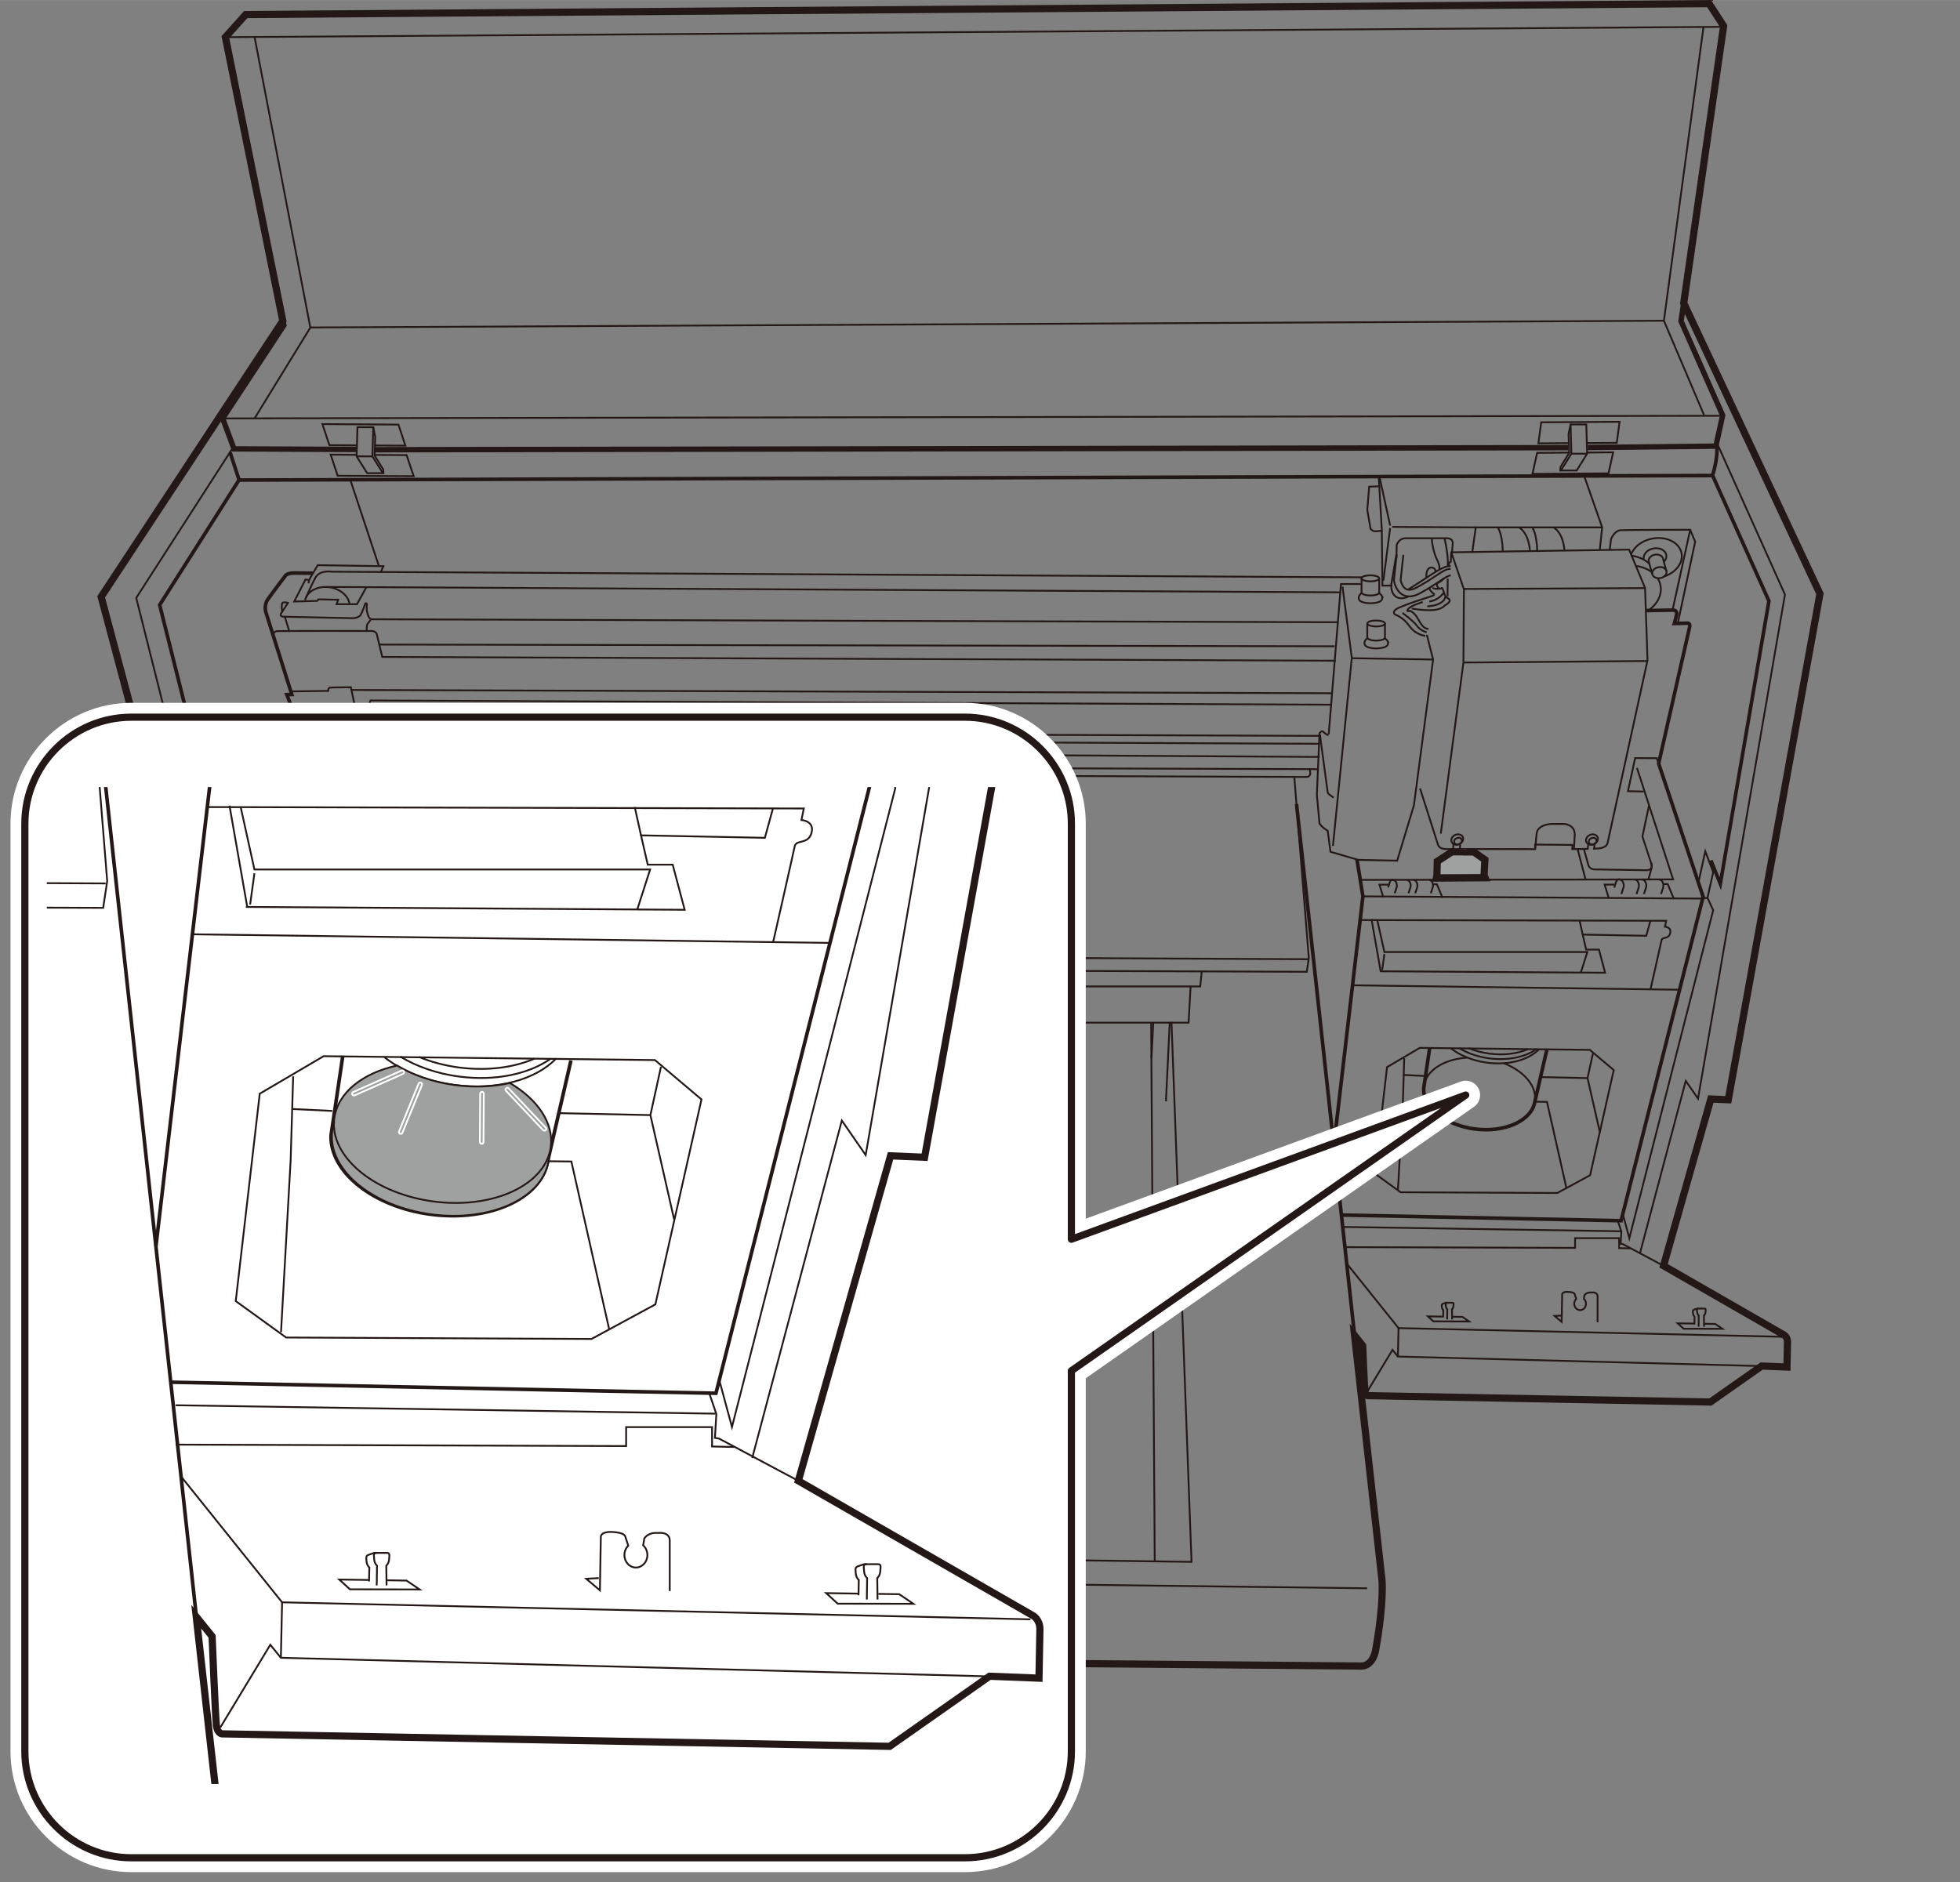 <?xml version="1.0" encoding="UTF-8"?><svg id="_レイヤー_1" xmlns="http://www.w3.org/2000/svg" width="96.23mm" height="92.43mm" xmlns:xlink="http://www.w3.org/1999/xlink" viewBox="0 0 272.78 262"><rect x="0" y="0" width="272.78" height="262" fill="#808080" stroke="none"/><defs><style>.cls-1,.cls-2,.cls-3,.cls-4,.cls-5,.cls-6,.cls-7,.cls-8{stroke:#231815;}.cls-1,.cls-9,.cls-3,.cls-5,.cls-7,.cls-10,.cls-11,.cls-12{fill:none;}.cls-1,.cls-3,.cls-4,.cls-5,.cls-7,.cls-8{stroke-miterlimit:10;}.cls-2{fill:#fff;}.cls-2,.cls-6,.cls-10,.cls-11,.cls-12{stroke-linecap:round;stroke-linejoin:round;}.cls-9{stroke-width:0px;}.cls-3,.cls-6,.cls-10,.cls-8{stroke-width:.25px;}.cls-4,.cls-6,.cls-8{fill:#9fa0a0;}.cls-5,.cls-11{stroke-width:.75px;}.cls-13{clip-path:url(#clippath);}.cls-7{stroke-width:.5px;}.cls-10{stroke:#9fa0a0;}.cls-11,.cls-12{stroke:#fff;}.cls-12{stroke-width:4px;}</style><clipPath id="clippath"><rect class="cls-9" x="6.51" y="109.56" width="150.19" height="138.77"/></clipPath></defs><line class="cls-3" x1="85.41" y1="219.79" x2="190.27" y2="221.09"/><path class="cls-1" d="M189.44,231.91l-52.46-.45s-47.41-.46-48.92-.59-2.65-3.43-2.65-3.43c-1.92-5.94-1.65-8.23-1.65-8.23l8.27-40.78-46.04-.09-20.48-52.39-11.43-42.88,25.28-38.4L31.37,5.17l2.83-3.15L237.86.5l2.02,3.12-5.55,38.57,18.96,40.46-12.76,70.43-2.43-.1-6.58,23.21,16.77,9.64s.48.27.48.96l-.07,3.5-3.53-.14-7.13,5.01-47.7-.89s-.31-.03-.38-.58-.31-6.38-.31-6.38l-1.13-1.41,3.81,33.98s.34,3.02-.89,9.88c0,0-.34,2.13-1.99,2.16Z"/><polyline class="cls-5" points="39.38 44.67 39.51 45.28 30.99 58.24 32.57 62.48 49.62 62.56"/><line class="cls-3" x1="30.99" y1="58.24" x2="239.71" y2="57.87"/><polyline class="cls-5" points="234.33 42.2 233.95 44.69 239.75 57.81 238.8 62.1 220.99 62.29"/><line class="cls-3" x1="31.37" y1="5.17" x2="239.71" y2="3.73"/><polyline class="cls-3" points="237.08 3.77 231.57 44.64 237.15 57.76"/><line class="cls-3" x1="231.57" y1="44.64" x2="43.17" y2="45.58"/><polyline class="cls-3" points="35.44 5.21 43.19 45.6 35.44 58.22"/><polyline class="cls-7" points="33.33 66.71 22.22 84.2 31.61 121.68 32.99 119.31 33.47 119.35 40.53 105.12"/><polyline class="cls-3" points="32.49 62.2 18.96 83.22 29.56 125.38 49.6 178.25"/><polyline class="cls-3" points="31.61 121.68 30.97 122.86 30.83 128.62"/><polyline class="cls-7" points="32.03 62.99 33.28 66.82 238.3 66.19"/><polyline class="cls-3" points="238.96 61.68 248.42 82.76 236.32 152.92 234.61 150.46 228.21 174.56"/><polyline class="cls-3" points="225.82 168.87 226.76 172.35 238.43 126.7 237.61 124.92"/><path class="cls-7" d="M238.11,119.76l1.31,3.26,6.77-39.36-7.85-17.49s.84-2.54.56-4.3"/><polyline class="cls-3" points="49.7 61.99 45.84 61.96 44.87 59.03 55.45 59.1 56.42 62.03 52.24 62.01"/><polyline class="cls-3" points="52.17 63.32 56.59 63.35 57.57 66.28 46.99 66.22 46.02 63.28 49.65 63.31"/><polygon class="cls-3" points="53.29 65.86 51.83 63.52 51.95 59.46 49.75 59.46 49.63 63.52 51.1 65.86 53.29 65.86"/><polyline class="cls-3" points="51.95 59.46 52.22 60.8 52.14 63.42 53.34 65.36 53.37 65.91"/><line class="cls-5" x1="52.26" y1="62.6" x2="218.25" y2="62.31"/><line class="cls-3" x1="49.63" y1="63.52" x2="51.83" y2="63.52"/><polyline class="cls-3" points="218.35 63 213.93 63.03 213.28 65.96 223.86 65.89 224.51 62.96 220.89 62.99"/><polyline class="cls-3" points="220.8 61.67 225.01 61.64 225.4 58.71 214.5 58.78 214.1 61.71 218.26 61.68"/><polygon class="cls-3" points="217.23 65.49 218.7 63.15 218.58 59.08 220.77 59.08 220.89 63.15 219.43 65.49 217.23 65.49"/><polyline class="cls-3" points="218.58 59.08 218.3 60.42 218.39 63.04 217.19 64.98 217.15 65.53"/><line class="cls-3" x1="220.89" y1="63.15" x2="218.7" y2="63.15"/><line class="cls-7" x1="180.44" y1="111.92" x2="188.52" y2="185.9"/><polyline class="cls-7" points="100.93 134.96 98.33 147.42 98.49 147.42 92.04 178.44"/><polyline class="cls-3" points="101.39 107.87 94.36 133.1 94.78 134.95 181.87 135.27 182.15 133.36 180.14 108.26"/><polyline class="cls-3" points="94.74 165.24 87.47 127.83 87.4 122.75 88.36 119.36"/><polyline class="cls-7" points="33.33 119.39 88.33 119.29 96.04 159.41"/><polyline class="cls-7" points="89.37 124.85 93.71 108.6 92.82 105.74 92.84 104.88"/><line class="cls-3" x1="30.96" y1="128.1" x2="87.47" y2="127.83"/><line class="cls-3" x1="30.97" y1="122.86" x2="87.4" y2="122.75"/><polyline class="cls-3" points="110.49 135.21 110.7 137.31 112.04 137.31 112.32 142.35 165.42 142.35 165.7 137.31 167.04 137.31 167.25 135.21"/><line class="cls-3" x1="112.04" y1="137.31" x2="165.7" y2="137.31"/><polyline class="cls-3" points="116.36 142.43 105.62 216.59 165.83 217.41 163.04 142.25"/><line class="cls-3" x1="120.02" y1="142.43" x2="110.47" y2="216.73"/><line class="cls-3" x1="160.71" y1="217.27" x2="160.21" y2="142.43"/><line class="cls-3" x1="94.36" y1="133.1" x2="182.04" y2="133.52"/><polyline class="cls-7" points="185.64 159.41 189.68 124.77 188.85 119.6"/><polygon class="cls-3" points="221.26 146.14 224.59 148.95 221.3 163.59 216.74 166.06 194.93 165.96 191.33 163.35 193.04 148.54 197.6 145.86 221.26 146.14"/><line class="cls-3" x1="188.24" y1="137.15" x2="233.75" y2="137.77"/><path class="cls-3" d="M189.27,128.07l42.62.1-.17.82s.96.07.72.93-1.1.45-1.2.96-1.54,6.86-1.54,6.86"/><polyline class="cls-3" points="190.23 193.8 193.8 187.9 194.55 188.83 245.27 190.16"/><polyline class="cls-3" points="187.46 175.92 194.64 184.87 248.08 186.08"/><line class="cls-3" x1="194.64" y1="184.87" x2="194.55" y2="188.83"/><polyline class="cls-3" points="225.14 169.92 225.65 171.42 225.55 173.12 225.84 173.17 231.52 176.2"/><line class="cls-3" x1="187.04" y1="170.79" x2="225.58" y2="171.39"/><polyline class="cls-3" points="187.04 173.6 219.21 173.7 219.21 172.35 225.34 172.35 225.34 173.74 226.92 173.77"/><path class="cls-3" d="M42.46,83.53c.28-1.24,1.79-2.03,3.44-1.78,1.47.22,2.58,1.2,2.74,2.3"/><path class="cls-3" d="M42.51,83.37s.78-1.85,1.39-2.97,2.33-.82,2.33-.82l143.42.78"/><line class="cls-3" x1="45.43" y1="81.7" x2="186.63" y2="82.45"/><polyline class="cls-3" points="237.01 125.01 237.63 125.01 238.43 121.4 237.33 118.5 236.35 122.96"/><path class="cls-3" d="M224.03,76.55l.18-1.51s.48-1.17,1.3-1.23,9.72-.07,9.72-.07l.69,1.67-2.42,11.38"/><line class="cls-3" x1="235.23" y1="73.74" x2="232.76" y2="84.99"/><path class="cls-7" d="M229.15,84.99l3.73-.07s.59.02.46.64-.32,1.23-.32,1.23l1.78-.05s.5-.09.34.59l-4.3,18.95,6.19,18.54-11.42,45.1-38.95-.79"/><path class="cls-3" d="M221.93,117.56l-.09.58c.27-.01.51-.03.71-.05,1.12-.11,1.19-.78,1.19-.78l5.55-25.4-.34-10.06-2.22-5.35-24.75.38-.07,1.3s-.29.03-.31.7"/><polyline class="cls-3" points="221.04 117.54 220.97 118.16 218.82 118.2 218.84 117.61 213.65 117.56 213.63 118.2 203.18 118.18 203.21 117.54"/><path class="cls-3" d="M197.63,109.75l2.51,7.86s.16.53.94.57,1.17,0,1.17,0l.02-.69"/><line class="cls-3" x1="201.48" y1="80.54" x2="201.46" y2="83.01"/><polyline class="cls-3" points="201.98 76.89 203.74 82.03 203.67 92.22 200.52 116.03"/><line class="cls-3" x1="203.67" y1="92.22" x2="229.27" y2="92.01"/><line class="cls-3" x1="228.94" y1="81.86" x2="203.74" y2="81.98"/><polyline class="cls-3" points="220.48 66.26 222.98 73.41 222.65 76.53"/><polyline class="cls-3" points="222.98 73.41 205.39 73.41 204.89 76.94"/><line class="cls-3" x1="191.98" y1="66.33" x2="193.47" y2="73.15"/><line class="cls-3" x1="192.53" y1="80.83" x2="193.47" y2="73.5"/><line class="cls-3" x1="193.75" y1="73.34" x2="205.39" y2="73.41"/><path class="cls-3" d="M191.88,66.3l.09,1.39-1.42.05-.26,3.24.46,2.64s.29.31.55.33,1.01-.09,1.01-.09l.09,7.66,1.39-.02"/><line class="cls-3" x1="191.96" y1="67.68" x2="192.31" y2="73.74"/><path class="cls-3" d="M53.02,79.59l.34-.78-9.14-.14-1.01,1.71s-.27.43-.27.82"/><path class="cls-7" d="M43.51,79.78s-1.83,0-2.49-.02c-.96-.02-1.26.32-1.26.32,0,0-1.99,2.63-2.51,3.38s-.27,1.69-.27,1.69l3.63,11.52-.69.02.64,1.67.62-.05,1.19,3.61-.5.98-.98.02s-.8-.14-.62.53.32,1.12.32,1.12l2.83-.05.48,1.28,48.92.09"/><polyline class="cls-3" points="42.94 80.71 42.51 80.67 40.95 83.73 44.15 83.64 44.31 83.43 47.06 83.48 46.85 84.1 49.68 84.1 50.96 81.79"/><path class="cls-3" d="M186.13,86.61s-133.95-.39-134.39-.41-.57-.73-.66-1.05-.02-.69-.02-.98-.21-.18-.21-.18c0,0-.41,1.17-.64,1.58s-1.01.48-1.01.48c0,0-9.08-.18-9.74-.21s-.32-.48-.32-.48l.94-1.44c-.75-.23-.82.09-.82.09,0,0-.11.43,0,1.1"/><line class="cls-3" x1="39.65" y1="85.88" x2="40.29" y2="87.96"/><path class="cls-3" d="M38.05,88.6s-.09-.71.5-.75,12.94-.02,12.94-.02c0,0,.82-.11.96.5s.75,3.11.75,3.11l132.7.53"/><path class="cls-3" d="M51.58,86.29l-.46.59s-.11.25-.09.85"/><line class="cls-3" x1="43.42" y1="104.53" x2="183.66" y2="105.36"/><line class="cls-3" x1="41.87" y1="102.91" x2="183.66" y2="103.53"/><path class="cls-3" d="M41.32,98.49l4.85-.12c.15.26.43.33.43.33l2.88.05-.65-3.09s-2.52.02-2.86.05-.29.46-.29.46l-5.13.07"/><polyline class="cls-3" points="49.48 98.54 51.21 98.42 51.57 97.5 185.27 98.09"/><line class="cls-3" x1="48.9" y1="96.04" x2="185.4" y2="96.5"/><line class="cls-3" x1="42.37" y1="101.93" x2="183.8" y2="102.43"/><line class="cls-3" x1="52.77" y1="89.72" x2="185.74" y2="89.96"/><line class="cls-3" x1="96.27" y1="106.8" x2="182.27" y2="107.06"/><path class="cls-3" d="M93.59,105l.55,1.79h2.14v.45s.01.57.59.58l84.78.33c.67.06.7-.43.7-.43l-.03-.67,1.2.03"/><polyline class="cls-3" points="184.92 102.22 186.63 81.29 189.38 81.29"/><path class="cls-3" d="M184.87,102.36s-.46-.24-.66-.46c-.3-.32-.57.18-.57.18l-.37,8.53.37,4.02s.27.5,1.14,1.01l.39,2.93,3.86,1.12,5.42.11,2.33-7.7,2.67-20.3-.87-3.43"/><line class="cls-3" x1="188.12" y1="91.73" x2="185.51" y2="117.75"/><polyline class="cls-3" points="186.84 81.65 188.14 91.62 199.46 91.8"/><polyline class="cls-3" points="228.76 110.18 226.57 110.13 227.57 105.52 230.57 105.54 230.84 106.29"/><polyline class="cls-3" points="227.82 106.89 232.85 122.41 189.33 122.48"/><path class="cls-3" d="M229.49,112.17l-.91,4.27,1.19,3.63s.14.11.11.66l-.48,1.76"/><path class="cls-3" d="M220.44,118.18l.59,2.13s.09.69.89.71,7.2.11,7.2.11c0,0,1.07.09.64-1.05"/><line class="cls-3" x1="219.57" y1="118.23" x2="220.65" y2="122.36"/><path class="cls-3" d="M227.01,77.18c.38-1.05,1.5-1.94,2.95-2.21,1.97-.37,3.79.55,4.07,2.05.25,1.36-.84,2.73-2.51,3.25"/><ellipse class="cls-3" cx="230.94" cy="79.73" rx="1.01" ry=".77" transform="translate(-10.72 43.82) rotate(-10.6)"/><path class="cls-3" d="M229.46,78.15c-.08-.42.3-.84.85-.94s1.06.15,1.14.57"/><path class="cls-3" d="M228.77,77.83c-.12-.66.48-1.33,1.34-1.49s1.67.24,1.79.9c.06.34-.06.68-.32.95"/><path class="cls-3" d="M230.72,80.53c.19.3.32.63.38.98.24,1.29-.45,2.6-1.69,3.47"/><path class="cls-3" d="M227.71,78.78c.85.12,1.61.42,2.2.87"/><path class="cls-3" d="M227.06,77.35c1.01.14,1.89.54,2.51,1.14"/><line class="cls-3" x1="231.93" y1="79.54" x2="231.45" y2="77.78"/><line class="cls-3" x1="229.46" y1="78.15" x2="229.94" y2="79.91"/><path class="cls-3" d="M183.7,102.26l1.06,7.9s-.02.26.27.45.57.43.57.43"/><line class="cls-3" x1="189.68" y1="124.77" x2="237" y2="125.08"/><polyline class="cls-3" points="192.05 135.2 223.39 135.4 222.53 132.18 220.75 132.18 220.27 130.09 229.12 130.26 229.7 128.14"/><polyline class="cls-3" points="220 135.4 220.92 132.52 192.67 132.52 191.67 128.03"/><line class="cls-3" x1="192.15" y1="135.2" x2="190.88" y2="127.96"/><line class="cls-3" x1="220.27" y1="130.09" x2="219.82" y2="128.07"/><line class="cls-3" x1="192.67" y1="132.8" x2="192.36" y2="135.03"/><path class="cls-3" d="M214.21,146.03c-1.43,1.5-4.21,2.3-7.27,1.89-1.99-.27-3.74-1-4.99-1.98"/><path class="cls-3" d="M213.83,146.04c-1.54,1.09-3.95,1.63-6.56,1.28-1.6-.21-3.04-.72-4.19-1.42"/><path class="cls-3" d="M212.67,146.03c-1.47.64-3.38.9-5.41.63-1.02-.14-1.98-.4-2.85-.75"/><path class="cls-7" d="M198.98,145.83l-.84,5.69c-.08,2.61,3,5.09,7.1,5.63s7.84-1.09,8.35-3.7l1.68-7.28"/><path class="cls-3" d="M209.3,148c2.79,1.1,4.6,3.16,4.32,5.25,0,.07-.02.13-.03.19"/><path class="cls-3" d="M198.13,151.52c0-.11.01-.22.03-.32.29-2.2,2.81-3.77,6.03-3.98"/><polyline class="cls-3" points="195.43 147.3 195.25 153.29 194.56 165.57"/><polyline class="cls-3" points="221.7 146.62 220.94 150.07 222.64 157.52"/><line class="cls-3" x1="214.45" y1="149.93" x2="220.94" y2="150.07"/><polyline class="cls-3" points="218 165.36 215.3 153.38 213.61 153.36"/><line class="cls-3" x1="195.39" y1="149.63" x2="198.22" y2="149.77"/><path class="cls-3" d="M201.9,80.1c-.33,0-.81.32-1.54.81-.64.42-1.51,1-2.72,1.66-.55.3-1.05.45-1.51.45-.31,0-.59-.07-.86-.2-1.06-.54-1.26-1.97-1.27-2.03l.38-3.62"/><path class="cls-3" d="M195.31,77.23l-.38,3.53c.04.19.25.98.77,1.24.37.19.88.1,1.5-.24,1.17-.64,1.99-1.18,2.65-1.62.9-.6,1.44-.96,2.04-.96"/><path class="cls-3" d="M195.97,83.07c-.34.14-.65.21-.93.21s-.5-.06-.71-.19c-.79-.48-.71-1.61-.7-1.74l.7-4.17"/><path class="cls-3" d="M195.95,82.06c.13-.07.28-.16.45-.26.71-.45,1.33-.87,1.89-1.23,1.71-1.13,2.77-1.81,3.6-1.78"/><path class="cls-3" d="M200.32,79.23c.06-.38-.06-.82-.37-1.43-.41-.8-.72-2.49-.66-2.79"/><path class="cls-3" d="M198.51,80.4c-.02-.26,0-.51.05-.73.24-.96.93-.67,1.09-.49.06.07.12.21.19.34"/><path class="cls-3" d="M198.37,88.5s-1.3-.07-2.22-1.36-1.99-1.59-1.99-1.59c0,0-.63-.45.57-.98s3.14-1.15,3.95-1.41,1.18-.35.7-.64c-.16-.1-.34-.35-.49-.68"/><path class="cls-3" d="M200.94,80.54c-.17.18-.41.39-.68.52-.61.29-.01.86-.01.86"/><path class="cls-3" d="M201.05,75s.53,2.09.45,3.83"/><path class="cls-3" d="M199.45,81.75s-.22.32,1.15.16c0,0,.09-.33.34.48s.19.59.69.97-.55.91-.55.91c0,0-.39.56-1.63.65s-2.97-.21-2.97-.21"/><path class="cls-3" d="M198.01,83.8s-1.57.45-2,.94.24.29.24.29c0,0,.39.11.85.73s.82,1.79,1.71,1.77"/><polyline class="cls-4" points="203.18 118.18 203.18 118.57 202.08 118.57 200.03 119.9 199.98 121.84 199.9 122.23 206.69 122.18 206.54 121.81 206.66 119.67 205.11 118.59 204.12 118.59 204.12 118.2"/><line class="cls-3" x1="199.98" y1="121.84" x2="206.54" y2="121.84"/><ellipse class="cls-3" cx="221.66" cy="117.09" rx=".55" ry=".45" transform="translate(-28.16 96.22) rotate(-23.07)"/><ellipse class="cls-3" cx="221.56" cy="116.87" rx=".85" ry=".7" transform="translate(-28.08 96.16) rotate(-23.07)"/><ellipse class="cls-3" cx="202.92" cy="117.09" rx=".55" ry=".45" transform="translate(-29.66 88.87) rotate(-23.07)"/><ellipse class="cls-3" cx="202.81" cy="116.87" rx=".85" ry=".7" transform="translate(-29.58 88.81) rotate(-23.07)"/><path class="cls-3" d="M213.67,118.23s.05-1.01.19-2.19c.16-1.35,2.13-1.35,2.13-1.35h1.66s1.51.03,1.51,1.47l-.1,1.95"/><path class="cls-3" d="M216.24,73.44s1.26.59,1.49,3.13"/><path class="cls-3" d="M213.29,73.49s.59.78.66,3.27"/><path class="cls-3" d="M211.43,73.44s1.26.59,1.49,3.13"/><path class="cls-3" d="M208.49,73.49s.59.78.66,3.27"/><path class="cls-3" d="M194.35,77.69l.03-1.83s.29-.95,1.26-.94,5.53,0,5.53,0c0,0,1.1-.14,1.01.79s-.09,1.17-.09,1.17"/><path class="cls-3" d="M200.89,82.54s-.59.98-1.97,1.19"/><path class="cls-3" d="M201.13,83.1s-.03,1.12-2.49,1.31"/><path class="cls-3" d="M195.19,85.32s1.59,1.17,1.99,1.76,1.17.91,1.38.91"/><path class="cls-3" d="M192.76,86.78c0,.23-.55.42-1.23.42s-1.23-.19-1.23-.42"/><path class="cls-3" d="M193.17,89.66c-.09.4-.83.6-1.69.6s-1.45-.26-1.55-.53c-.19-.52.36-.88.36-.88v-2.06c0-.23.55-.42,1.23-.42s1.23.19,1.23.42v2.1s.53.23.41.78Z"/><path class="cls-3" d="M192.76,88.75c0,.23-.55.42-1.23.42s-1.23-.19-1.23-.42"/><path class="cls-3" d="M191.96,80.5c0,.23-.55.42-1.23.42s-1.23-.19-1.23-.42"/><path class="cls-3" d="M192.37,83.37c-.09.4-.83.6-1.69.6s-1.45-.26-1.55-.53c-.19-.52.36-.88.36-.88v-2.06c0-.23.55-.42,1.23-.42s1.23.19,1.23.42v2.1s.53.23.41.78Z"/><path class="cls-3" d="M191.96,82.47c0,.23-.55.42-1.23.42s-1.23-.19-1.23-.42"/><line class="cls-3" x1="48.79" y1="66.91" x2="52.72" y2="78.75"/><path class="cls-3" d="M217.25,183.13l-.89.05.98.82.07-3.81s-.05-.41.86-.36.89.34.89.34l.21.64c-.17.16-.28.4-.28.67,0,.49.37.89.82.89s.82-.4.82-.89c0-.28-.12-.53-.3-.69l.08-.49s.24-.39.81-.39.21,0,.21,0c0,0,.81-.1.81.55v3.6"/><path class="cls-3" d="M236.4,184.67l.02-1.53s-.19-.16-.22-.48-.09-.53.19-.51"/><path class="cls-3" d="M237.16,184.67l-.02-1.53s.19-.16.22-.48.09-.53-.19-.51h-.96l-.4.14c-.26.08-.22.19-.19.51s.22.48.22.48l-.02,1.09"/><polyline class="cls-3" points="235.78 184.24 233.49 184.21 234.32 184.96 239.72 184.97 238.71 184.29 237.22 184.27"/><path class="cls-3" d="M201.4,183.66l.02-1.41s-.18-.15-.2-.44-.08-.48.18-.47"/><path class="cls-3" d="M202.1,183.66l-.02-1.41s.18-.15.2-.44.08-.48-.18-.47h-.88l-.37.13c-.24.07-.2.18-.18.47s.2.44.2.44l-.02,1"/><polyline class="cls-3" points="200.83 183.27 198.73 183.24 199.48 183.93 204.46 183.95 203.53 183.31 202.16 183.29"/><path class="cls-3" d="M227.76,124.45l.29-.89s.1-.26,0-.6-.31-.53-.55-.53"/><path class="cls-3" d="M225.65,124.45l.29-.89s.1-.26,0-.6-.31-.53-.55-.53"/><path class="cls-3" d="M228.79,124.45l.29-.89s.1-.26,0-.6-.31-.53-.55-.53"/><path class="cls-3" d="M231.17,124.45l.29-.89s.1-.26,0-.6-.31-.53-.55-.53"/><polyline class="cls-3" points="224.73 123.13 223.32 123.13 223.9 125.01"/><polyline class="cls-3" points="232.97 125.15 232.1 123.06 231.53 123.06"/><path class="cls-3" d="M225.5,122.43s-.48-.27-.67.58l-.17.55"/><path class="cls-3" d="M196.02,124.34l.27-.81s.09-.23,0-.55-.28-.48-.5-.48"/><path class="cls-3" d="M194.1,124.34l.27-.81s.09-.23,0-.55-.28-.48-.5-.48"/><path class="cls-3" d="M196.96,124.34l.27-.81s.09-.23,0-.55-.28-.48-.5-.48"/><path class="cls-3" d="M199.13,124.34l.27-.81s.09-.23,0-.55-.28-.48-.5-.48"/><polyline class="cls-3" points="193.26 123.14 191.98 123.14 192.51 124.86"/><polyline class="cls-3" points="200.77 124.98 199.97 123.08 199.45 123.08"/><path class="cls-3" d="M193.96,122.5s-.44-.25-.61.53l-.16.5"/><path class="cls-3" d="M104.61,134.92l-2.5,13.48s-.51,1.68-.07,5.18c0,0,.41,2.4.99,2.54,0,0,.58.1.58-.27"/><line class="cls-3" x1="103.17" y1="155.63" x2="107.29" y2="155.63"/><path class="cls-3" d="M107.19,156.01s.72.41,1.06.07.58-.89.82-2.02,3.05-15.09,3.05-15.09"/><path class="cls-3" d="M110.51,135.85l-2.23,14.85s-.14,1.3.1,2.47"/><path class="cls-3" d="M109.18,135.2l-2.16,13.78s-.31,2.47-.14,4.59"/><path class="cls-3" d="M103.24,147.78s-.41.99-.31,2.78l3.22.07"/><path class="cls-3" d="M103.04,152.24s-.07,1.41.17,2.43l3.53.03"/><polyline class="cls-3" points="103.79 144.94 103.48 146.82 106.23 146.86"/><line class="cls-3" x1="119.02" y1="142.46" x2="119.34" y2="148.06"/><line class="cls-3" x1="116.62" y1="142.36" x2="117" y2="150.8"/><line class="cls-3" x1="162.79" y1="142.4" x2="162.27" y2="153.3"/><line class="cls-3" x1="160.5" y1="142.38" x2="160.26" y2="147.25"/><path class="cls-12" d="M3.46,243.78V114.64c0-8.15,6.67-14.81,14.81-14.81h116.03c8.15,0,14.81,6.67,14.81,14.81v57.86s54.88-20.07,54.88-20.07l-54.88,38.38v52.98c0,8.15-6.67,14.81-14.81,14.81H18.27c-8.15,0-14.81-6.67-14.81-14.81Z"/><path class="cls-2" d="M3.46,243.78V114.64c0-8.15,6.67-14.81,14.81-14.81h116.03c8.15,0,14.81,6.67,14.81,14.81v57.86s54.88-20.07,54.88-20.07l-54.88,38.38v52.98c0,8.15-6.67,14.81-14.81,14.81H18.27c-8.15,0-14.81-6.67-14.81-14.81Z"/><g class="cls-13"><path class="cls-1" d="M29.13,314.74l-102.25-.87s-92.4-.89-95.34-1.16-5.17-6.68-5.17-6.68c-3.74-11.58-3.21-16.04-3.21-16.04l16.13-79.48-89.73-.18-39.92-102.11-22.28-83.58,49.27-74.85-15.59-76.99,5.52-6.15,396.91-2.94,3.94,6.08-10.83,75.18,36.96,78.86-24.86,137.26-4.74-.2-12.83,45.24,32.68,18.78s.94.53.94,1.87l-.13,6.82-6.88-.27-13.9,9.76-92.96-1.74s-.6-.07-.74-1.14-.6-12.43-.6-12.43l-2.21-2.74,7.42,66.23s.67,5.88-1.74,19.25c0,0-.67,4.14-3.88,4.21Z"/><polyline class="cls-3" points="125.64 -17.06 144.08 24.04 120.48 160.78 117.16 155.98 104.69 202.95"/><polyline class="cls-3" points="100.04 191.86 101.87 198.64 124.61 109.68 123 106.21"/><path class="cls-7" d="M123.98,96.15l2.56,6.36,13.19-76.71-15.3-34.09s1.64-4.95,1.09-8.37"/><line class="cls-7" x1="11.58" y1="80.86" x2="27.33" y2="225.06"/><polyline class="cls-3" points="-142.48 72.98 -156.19 122.16 -155.38 125.76 14.36 126.37 14.92 122.65 11 73.74"/><line class="cls-3" x1="-156.19" y1="122.16" x2="14.7" y2="122.97"/><polyline class="cls-7" points="21.71 173.42 29.6 105.92 27.97 95.83"/><polygon class="cls-3" points="91.15 147.56 97.63 153.04 91.21 181.57 82.33 186.38 39.82 186.18 32.81 181.11 36.15 152.24 45.04 147.02 91.15 147.56"/><line class="cls-3" x1="26.79" y1="130.05" x2="115.47" y2="131.25"/><path class="cls-3" d="M28.8,112.34l83.07.2-.33,1.6s1.87.13,1.4,1.8-2.14.87-2.34,1.87-3.01,13.37-3.01,13.37"/><polyline class="cls-3" points="30.67 240.45 37.62 228.95 39.09 230.76 137.93 233.36"/><polyline class="cls-3" points="25.26 205.6 39.26 223.04 143.41 225.41"/><line class="cls-3" x1="39.26" y1="223.04" x2="39.09" y2="230.76"/><polyline class="cls-3" points="98.7 193.9 99.7 196.84 99.5 200.15 100.07 200.25 111.13 206.14"/><line class="cls-3" x1="24.45" y1="195.61" x2="99.57" y2="196.78"/><polyline class="cls-3" points="24.45 201.09 87.14 201.29 87.14 198.65 99.1 198.65 99.1 201.35 102.17 201.42"/><path class="cls-3" d="M-257.25,25.22s1.51-3.61,2.72-5.79,4.54-1.6,4.54-1.6l279.52,1.51"/><line class="cls-3" x1="-251.54" y1="21.97" x2="23.65" y2="23.44"/><polyline class="cls-3" points="121.84 106.39 123.05 106.39 124.61 99.35 122.47 93.7 120.55 102.38"/><path class="cls-3" d="M96.54,11.94l.36-2.94s.94-2.27,2.54-2.41,18.93-.13,18.93-.13l1.34,3.25-4.72,22.19"/><line class="cls-3" x1="118.37" y1="6.46" x2="113.56" y2="28.38"/><path class="cls-7" d="M106.52,28.38l7.26-.13s1.16.04.89,1.25-.62,2.41-.62,2.41l3.48-.09s.98-.18.67,1.16l-8.38,36.93,12.07,36.13-22.25,87.9-75.92-1.54"/><path class="cls-3" d="M92.44,91.87l-.18,1.12c.52-.03,1-.06,1.38-.1,2.18-.22,2.32-1.51,2.32-1.51l10.83-49.5-.67-19.6-4.32-10.43-48.24.75-.13,2.54s-.57.07-.6,1.37"/><polyline class="cls-3" points="90.7 91.82 90.57 93.03 86.38 93.12 86.43 91.96 76.31 91.87 76.27 93.12 55.91 93.07 55.95 91.82"/><path class="cls-3" d="M45.08,76.63l4.9,15.33s.31,1.02,1.83,1.11,2.27,0,2.27,0l.04-1.34"/><line class="cls-3" x1="52.59" y1="19.72" x2="52.56" y2="24.53"/><polyline class="cls-3" points="53.56 12.6 57 22.62 56.87 42.47 50.72 88.88"/><line class="cls-3" x1="56.87" y1="42.47" x2="106.75" y2="42.07"/><line class="cls-3" x1="106.12" y1="22.28" x2="57" y2="22.52"/><polyline class="cls-3" points="89.61 -8.12 94.49 5.82 93.85 11.9"/><polyline class="cls-3" points="94.49 5.82 60.21 5.82 59.24 12.7"/><line class="cls-3" x1="34.08" y1="-7.98" x2="36.98" y2="5.32"/><line class="cls-3" x1="35.15" y1="20.29" x2="36.98" y2="5.98"/><line class="cls-3" x1="37.52" y1="5.68" x2="60.21" y2="5.82"/><path class="cls-3" d="M33.88-8.05l.17,2.71-2.77.1-.5,6.32.9,5.15s.57.6,1.07.63,1.97-.17,1.97-.17l.17,14.94,2.71-.03"/><line class="cls-3" x1="34.04" y1="-5.34" x2="34.71" y2="6.45"/><path class="cls-3" d="M22.67,31.55s-261.07-.76-261.92-.8-1.11-1.43-1.29-2.05-.04-1.34-.04-1.92-.4-.36-.4-.36c0,0-.8,2.27-1.25,3.07s-1.96.94-1.96.94c0,0-17.69-.36-18.98-.4s-.62-.94-.62-.94l1.83-2.81c-1.47-.45-1.6.18-1.6.18,0,0-.22.85,0,2.14"/><path class="cls-3" d="M-265.93,35.42s-.18-1.38.98-1.47,25.22-.04,25.22-.04c0,0,1.6-.22,1.87.98s1.47,6.06,1.47,6.06l258.62,1.02"/><line class="cls-3" x1="-255.46" y1="66.47" x2="17.86" y2="68.08"/><line class="cls-3" x1="-258.49" y1="63.31" x2="17.86" y2="64.51"/><polyline class="cls-3" points="-243.66 54.8 -240.28 54.57 -239.58 52.76 21 53.91"/><line class="cls-3" x1="-244.79" y1="49.92" x2="21.25" y2="50.81"/><line class="cls-3" x1="-257.51" y1="61.4" x2="18.13" y2="62.38"/><line class="cls-3" x1="-237.24" y1="37.6" x2="21.9" y2="38.07"/><line class="cls-3" x1="-152.46" y1="70.88" x2="15.14" y2="71.4"/><path class="cls-3" d="M-157.7,67.39l1.07,3.5h4.17l-.02.87s.04,1.11,1.18,1.14l165.24.65c1.31.11,1.36-.85,1.36-.85l-.07-1.31,2.34.07"/><polyline class="cls-3" points="20.31 61.97 23.65 21.16 29 21.16"/><path class="cls-3" d="M20.22,62.24s-.9-.47-1.29-.89c-.58-.62-1.11.36-1.11.36l-.71,16.62.71,7.84s.53.98,2.23,1.96l.76,5.7,7.53,2.18,10.56.22,4.54-15.01,5.21-39.56-1.69-6.68"/><line class="cls-3" x1="26.55" y1="41.53" x2="21.47" y2="92.22"/><polyline class="cls-3" points="24.05 21.88 26.59 41.3 48.65 41.66"/><polyline class="cls-3" points="105.76 77.48 101.48 77.39 103.44 68.39 109.28 68.43 109.82 69.9"/><polyline class="cls-3" points="103.93 71.06 113.74 101.31 28.91 101.45"/><path class="cls-3" d="M107.19,81.35l-1.78,8.33,2.32,7.08s.27.22.22,1.29l-.94,3.43"/><path class="cls-3" d="M89.54,93.07l1.16,4.14s.18,1.34,1.74,1.38,14.03.22,14.03.22c0,0,2.09.18,1.25-2.05"/><line class="cls-3" x1="87.85" y1="93.16" x2="89.95" y2="101.22"/><path class="cls-3" d="M102.35,13.17c.75-2.04,2.93-3.77,5.74-4.3,3.83-.72,7.38,1.07,7.93,4,.5,2.65-1.64,5.32-4.9,6.34"/><ellipse class="cls-3" cx="110" cy="18.13" rx="1.97" ry="1.5" transform="translate(-1.46 20.54) rotate(-10.6)"/><path class="cls-3" d="M107.13,15.06c-.15-.82.59-1.64,1.66-1.84s2.06.3,2.21,1.12"/><path class="cls-3" d="M105.78,14.43c-.24-1.29.93-2.59,2.62-2.9s3.25.47,3.49,1.76c.12.66-.13,1.33-.63,1.86"/><path class="cls-3" d="M109.58,19.7c.36.58.62,1.22.75,1.91.47,2.52-.89,5.06-3.3,6.76"/><path class="cls-3" d="M103.71,16.29c1.65.23,3.14.82,4.29,1.7"/><path class="cls-3" d="M102.44,13.5c1.96.27,3.68,1.06,4.89,2.22"/><line class="cls-3" x1="111.94" y1="17.76" x2="111" y2="14.33"/><line class="cls-3" x1="107.13" y1="15.06" x2="108.07" y2="18.49"/><path class="cls-3" d="M17.94,62.05l2.07,15.4s-.03.5.53.87,1.1.84,1.1.84"/><line class="cls-3" x1="29.6" y1="105.92" x2="121.82" y2="106.53"/><polyline class="cls-3" points="34.21 126.24 95.29 126.64 93.62 120.36 90.15 120.36 89.21 116.28 106.45 116.62 107.59 112.47"/><polyline class="cls-3" points="88.68 126.64 90.48 121.03 35.41 121.03 33.48 112.27"/><line class="cls-3" x1="34.41" y1="126.24" x2="31.94" y2="112.14"/><line class="cls-3" x1="89.21" y1="116.28" x2="88.34" y2="112.34"/><line class="cls-3" x1="35.41" y1="121.56" x2="34.81" y2="125.91"/><path class="cls-3" d="M77.4,147.34c-2.78,2.92-8.21,4.48-14.17,3.68-3.88-.52-7.29-1.94-9.72-3.85"/><path class="cls-3" d="M76.65,147.36c-3,2.13-7.7,3.17-12.78,2.49-3.11-.41-5.92-1.41-8.16-2.77"/><path class="cls-3" d="M74.4,147.35c-2.87,1.25-6.59,1.76-10.54,1.24-2-.27-3.87-.77-5.55-1.46"/><path class="cls-7" d="M47.71,146.96l-1.64,11.09c-.16,5.08,5.85,9.91,13.84,10.97,8.12,1.08,15.28-2.13,16.28-7.22l3.27-14.18"/><path class="cls-8" d="M46.07,158.23c0-.21.02-.42.05-.63.57-4.3,5.48-7.34,11.75-7.76"/><path class="cls-6" d="M76.42,160.73c0,.23-.02.47-.05.7-.02.13-.04.25-.06.38-1,5.08-8.16,8.3-16.28,7.22-7.99-1.06-14-5.9-13.84-10.97,0-.21.02-.42.05-.63.05-.4.15-.79.27-1.17l-.03.1s0-.05,0-.08c0-.21.02-.42.05-.63.48-3.58,3.96-6.29,8.73-7.33h0c2.23,1.34,5,2.31,8.08,2.72,2.72.36,5.32.23,7.62-.29h0c3.84,2.26,6.14,5.56,5.69,8.91-.02.13-.04.25-.06.38-.05.24-.11.47-.18.7h0Z"/><polyline class="cls-3" points="40.8 149.83 40.45 161.5 39.11 185.43"/><polyline class="cls-3" points="91.99 148.49 90.52 155.22 93.82 169.74"/><line class="cls-3" x1="77.87" y1="154.95" x2="90.52" y2="155.22"/><polyline class="cls-3" points="84.78 185.03 79.52 161.68 76.22 161.64"/><line class="cls-3" x1="40.72" y1="154.37" x2="46.24" y2="154.64"/><path class="cls-3" d="M53.4,18.86c-.63,0-1.57.63-3,1.58-1.24.83-2.94,1.96-5.29,3.24-1.07.58-2.06.87-2.95.87-.6,0-1.15-.13-1.67-.39-2.07-1.05-2.46-3.84-2.48-3.96l.74-7.05"/><path class="cls-3" d="M40.56,13.26l-.75,6.88c.07.37.49,1.9,1.51,2.42.73.36,1.71.2,2.93-.46,2.28-1.24,3.88-2.3,5.16-3.15,1.75-1.16,2.8-1.86,3.97-1.88"/><path class="cls-3" d="M41.84,24.64c-.67.27-1.27.4-1.81.4s-.98-.12-1.39-.37c-1.54-.94-1.39-3.14-1.37-3.39l1.35-8.14"/><path class="cls-3" d="M41.81,22.67c.26-.14.55-.3.87-.51,1.38-.88,2.6-1.69,3.68-2.4,3.33-2.21,5.39-3.52,7.01-3.46"/><path class="cls-3" d="M50.32,17.15c.12-.75-.11-1.6-.72-2.78-.8-1.56-1.4-4.86-1.29-5.44"/><path class="cls-3" d="M46.8,19.43c-.04-.51-.02-1,.09-1.43.47-1.87,1.8-1.31,2.12-.96.12.14.24.42.36.66"/><path class="cls-3" d="M46.53,35.22s-2.54-.13-4.32-2.65c-1.78-2.52-3.88-3.1-3.88-3.1,0,0-1.23-.87,1.11-1.92s6.13-2.25,7.71-2.74,2.29-.69,1.36-1.25c-.32-.19-.67-.68-.96-1.32"/><path class="cls-3" d="M51.53,19.71c-.34.36-.8.76-1.33,1.01-1.18.56-.02,1.67-.02,1.67"/><path class="cls-3" d="M51.74,8.91s1.03,4.08.88,7.46"/><path class="cls-3" d="M48.62,22.08s-.42.62,2.25.31c0,0,.18-.65.67.94s.38,1.16,1.34,1.89-1.07,1.78-1.07,1.78c0,0-.76,1.09-3.19,1.27-2.43.18-5.79-.4-5.79-.4"/><path class="cls-3" d="M45.82,26.07s-3.05.87-3.9,1.83.47.56.47.56c0,0,.76.22,1.65,1.43s1.6,3.5,3.34,3.45"/><polyline class="cls-4" points="55.91 93.07 55.91 93.83 53.75 93.83 49.76 96.43 49.67 100.2 49.5 100.96 62.74 100.87 62.45 100.15 62.68 95.98 59.67 93.87 57.74 93.87 57.74 93.11"/><line class="cls-3" x1="49.67" y1="100.2" x2="62.45" y2="100.2"/><ellipse class="cls-3" cx="91.92" cy="90.95" rx="1.07" ry=".88" transform="translate(-28.29 43.29) rotate(-23.07)"/><ellipse class="cls-3" cx="91.72" cy="90.52" rx="1.66" ry="1.36" transform="translate(-28.13 43.18) rotate(-23.07)"/><ellipse class="cls-3" cx="55.39" cy="90.95" rx="1.07" ry=".88" transform="translate(-31.21 28.98) rotate(-23.07)"/><ellipse class="cls-3" cx="55.18" cy="90.52" rx="1.66" ry="1.36" transform="translate(-31.06 28.86) rotate(-23.07)"/><path class="cls-3" d="M76.35,93.16s.1-1.97.37-4.28c.3-2.62,4.14-2.64,4.14-2.64h3.24s2.94.07,2.94,2.87l-.2,3.81"/><path class="cls-3" d="M81.35,5.88s2.45,1.16,2.9,6.1"/><path class="cls-3" d="M75.6,5.97s1.16,1.51,1.29,6.37"/><path class="cls-3" d="M71.99,5.88s2.45,1.16,2.9,6.1"/><path class="cls-3" d="M66.24,5.97s1.16,1.51,1.29,6.37"/><path class="cls-3" d="M38.69,14.15l.07-3.56s.56-1.85,2.45-1.83,10.78,0,10.78,0c0,0,2.14-.27,1.96,1.54s-.18,2.27-.18,2.27"/><path class="cls-3" d="M51.44,23.62s-1.14,1.92-3.84,2.32"/><path class="cls-3" d="M51.91,24.7s-.07,2.19-4.85,2.56"/><path class="cls-3" d="M40.34,29.04s3.1,2.29,3.87,3.43c.77,1.14,2.29,1.78,2.69,1.78"/><path class="cls-3" d="M35.59,31.88c0,.46-1.08.82-2.41.82s-2.41-.37-2.41-.82"/><path class="cls-3" d="M36.4,37.48c-.17.77-1.62,1.18-3.3,1.18s-2.83-.5-3.03-1.04c-.37-1,.71-1.72.71-1.72v-4.02c0-.46,1.08-.82,2.41-.82s2.41.37,2.41.82v4.09s1.04.45.81,1.51Z"/><path class="cls-3" d="M35.59,35.72c0,.46-1.08.82-2.41.82s-2.41-.37-2.41-.82"/><path class="cls-3" d="M34.04,19.63c0,.46-1.08.82-2.41.82s-2.41-.37-2.41-.82"/><path class="cls-3" d="M34.84,25.23c-.17.77-1.62,1.18-3.3,1.18s-2.83-.5-3.03-1.04c-.37-1,.71-1.72.71-1.72v-4.02c0-.46,1.08-.82,2.41-.82s2.41.37,2.41.82v4.09s1.04.45.81,1.51Z"/><path class="cls-3" d="M34.04,23.47c0,.46-1.08.82-2.41.82s-2.41-.37-2.41-.82"/><path class="cls-3" d="M83.33,219.67l-1.74.1,1.9,1.6.13-7.42s-.1-.8,1.67-.7,1.74.67,1.74.67l.41,1.24c-.33.32-.54.78-.54,1.3,0,.96.72,1.74,1.6,1.74s1.6-.78,1.6-1.74c0-.54-.23-1.03-.59-1.35l.16-.96s.47-.77,1.57-.77.4,0,.4,0c0,0,1.57-.2,1.57,1.07v7.02"/><path class="cls-3" d="M120.64,222.65l.04-2.98s-.38-.31-.42-.94-.18-1.02.38-1"/><path class="cls-3" d="M122.13,222.65l-.04-2.98s.38-.31.42-.94.18-1.02-.38-1h-1.87l-.78.27c-.51.16-.42.38-.38,1s.42.94.42.94l-.04,2.12"/><polyline class="cls-3" points="119.44 221.83 114.98 221.76 116.59 223.23 127.12 223.25 125.14 221.91 122.24 221.87"/><path class="cls-3" d="M52.43,220.69l.04-2.75s-.35-.29-.39-.86-.16-.94.35-.92"/><path class="cls-3" d="M53.8,220.69l-.04-2.75s.35-.29.39-.86.16-.94-.35-.92h-1.72l-.72.25c-.47.14-.39.35-.35.92s.39.86.39.86l-.04,1.95"/><polyline class="cls-3" points="51.32 219.93 47.22 219.87 48.7 221.23 58.4 221.25 56.58 220.02 53.91 219.97"/><path class="cls-3" d="M103.81,105.29l.57-1.74s.2-.5,0-1.17-.6-1.04-1.07-1.04"/><path class="cls-3" d="M99.7,105.29l.57-1.74s.2-.5,0-1.17-.6-1.04-1.07-1.04"/><path class="cls-3" d="M105.82,105.29l.57-1.74s.2-.5,0-1.17-.6-1.04-1.07-1.04"/><path class="cls-3" d="M110.46,105.29l.57-1.74s.2-.5,0-1.17-.6-1.04-1.07-1.04"/><polyline class="cls-3" points="97.9 102.72 95.16 102.72 96.29 106.39"/><polyline class="cls-3" points="113.97 106.66 112.27 102.58 111.16 102.58"/><path class="cls-3" d="M99.4,101.35s-.94-.53-1.3,1.14l-.33,1.07"/><path class="cls-3" d="M41.95,105.08l.52-1.58s.18-.46,0-1.06-.55-.94-.97-.94"/><path class="cls-3" d="M38.2,105.08l.52-1.58s.18-.46,0-1.06-.55-.94-.97-.94"/><path class="cls-3" d="M43.77,105.08l.52-1.58s.18-.46,0-1.06-.55-.94-.97-.94"/><path class="cls-3" d="M48,105.08l.52-1.58s.18-.46,0-1.06-.55-.94-.97-.94"/><polyline class="cls-3" points="36.56 102.74 34.07 102.74 35.1 106.08"/><polyline class="cls-3" points="51.2 106.33 49.64 102.61 48.64 102.61"/><path class="cls-3" d="M37.93,101.49s-.85-.49-1.19,1.03l-.3.97"/><path class="cls-6" d="M76.41,160.73c-1.49,4.67-8.36,7.54-16.1,6.51-7.95-1.06-13.94-5.85-13.84-10.89"/><line class="cls-11" x1="67.08" y1="152.24" x2="67.04" y2="158.96"/><line class="cls-11" x1="58.49" y1="150.94" x2="55.77" y2="157.58"/><line class="cls-11" x1="55.99" y1="149.25" x2="49.26" y2="152.24"/><line class="cls-11" x1="70.6" y1="151.66" x2="75.77" y2="157.14"/><line class="cls-10" x1="67.08" y1="152.24" x2="67.04" y2="158.96"/><line class="cls-10" x1="58.49" y1="150.94" x2="55.77" y2="157.58"/><line class="cls-10" x1="55.99" y1="149.25" x2="49.26" y2="152.24"/><line class="cls-10" x1="70.6" y1="151.66" x2="75.77" y2="157.14"/></g></svg>